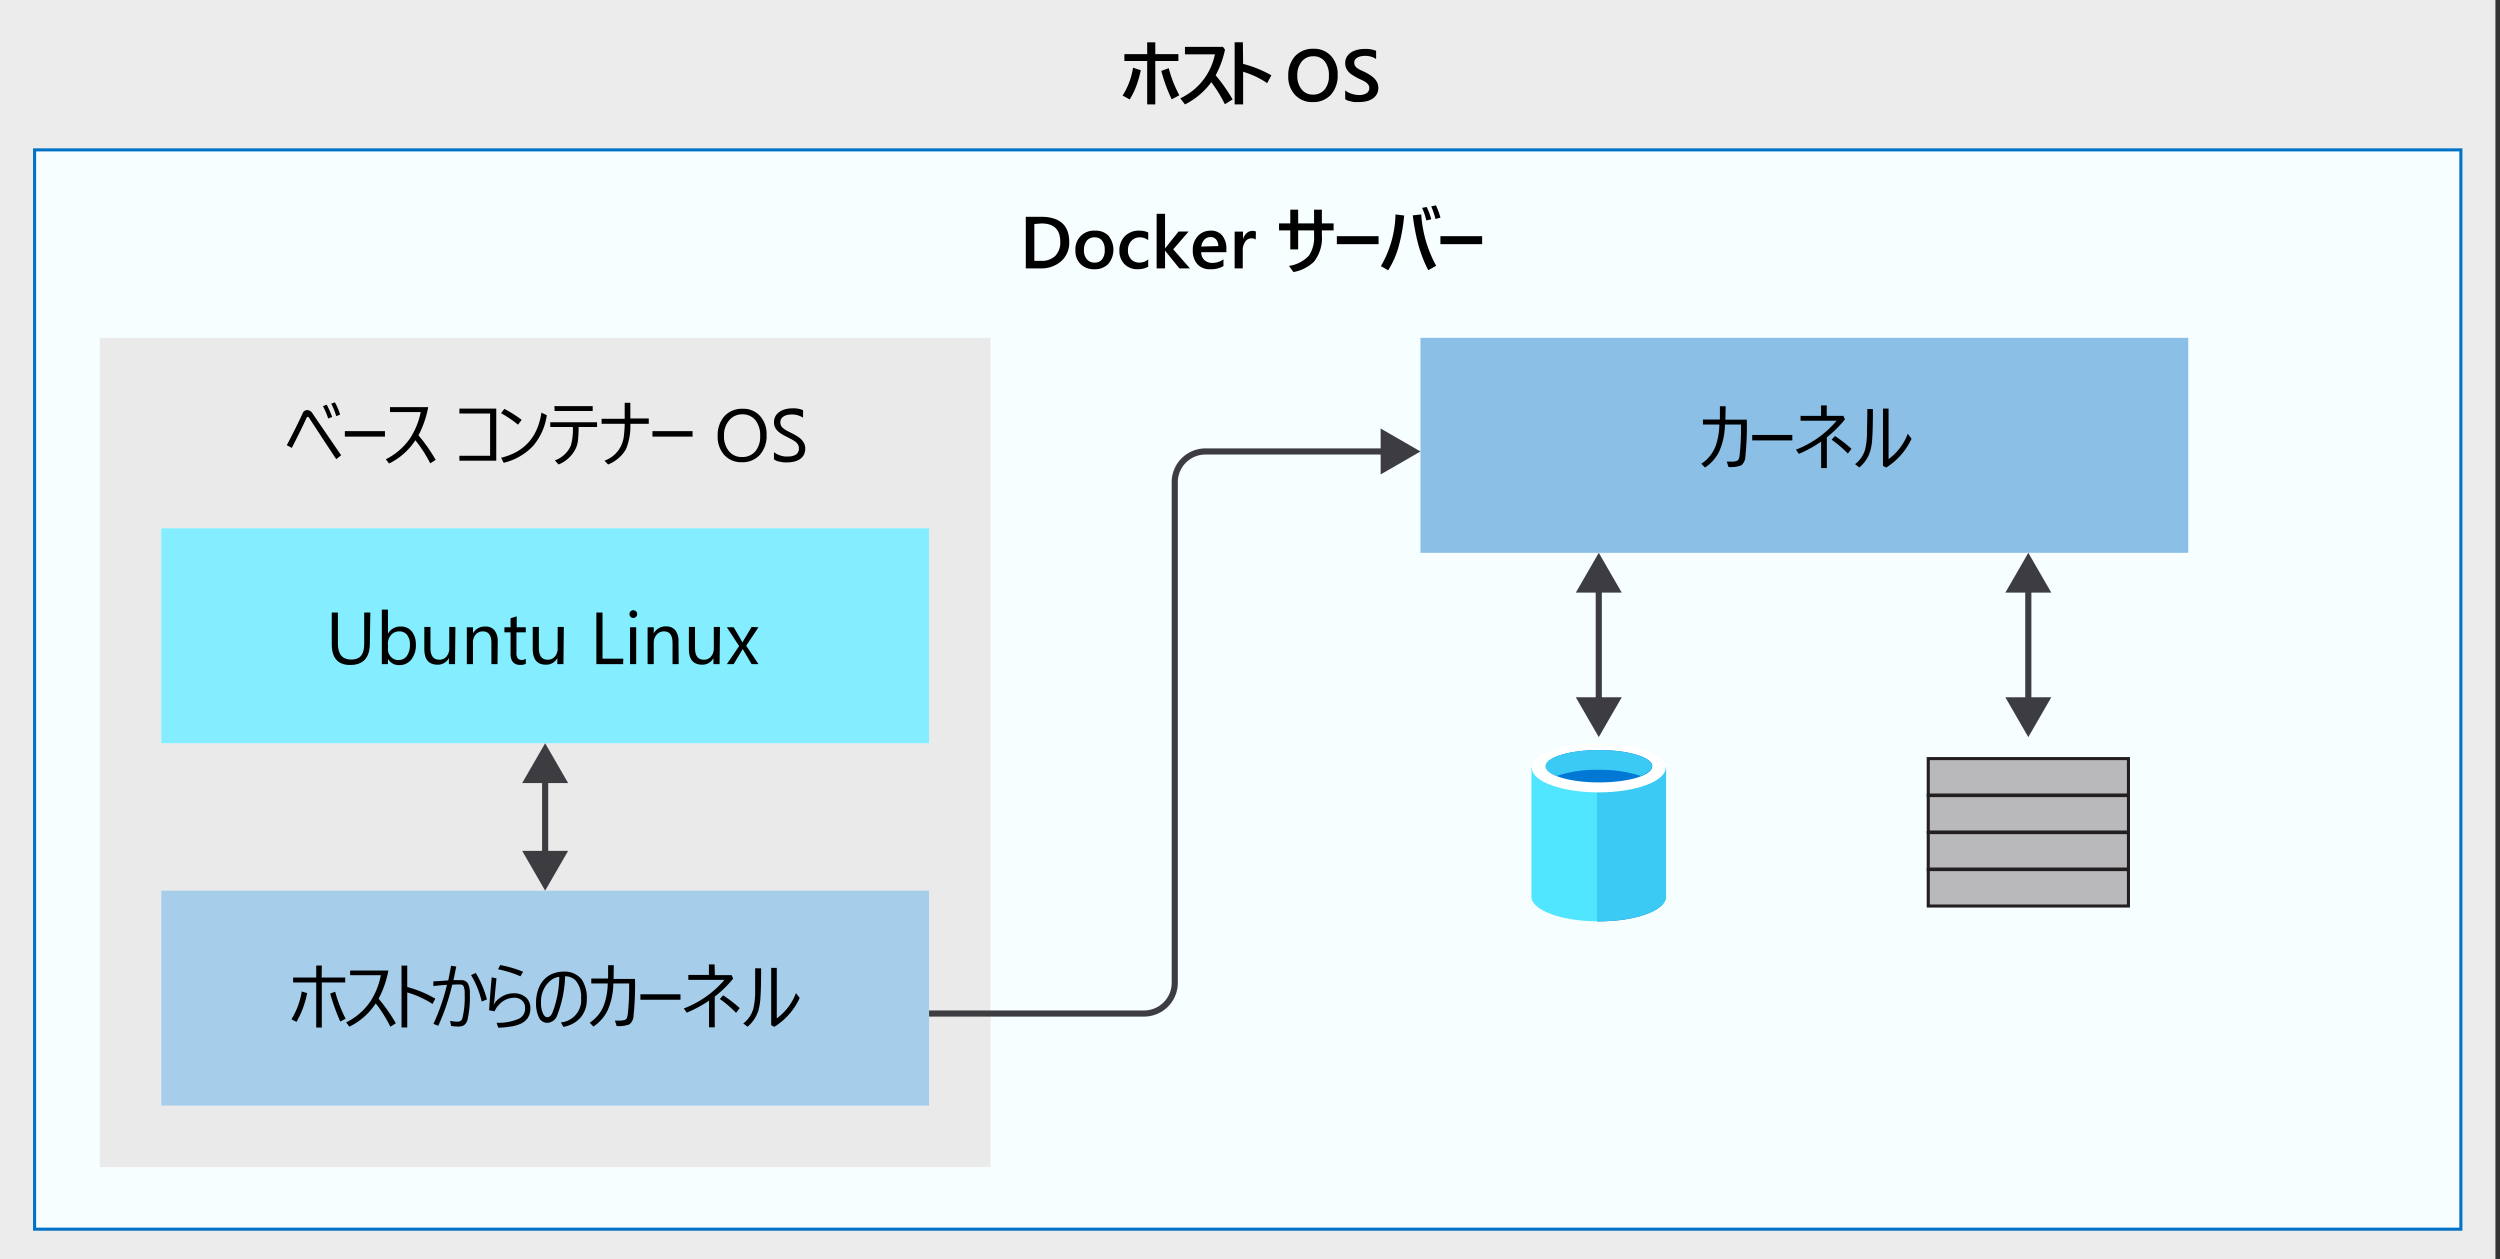 <svg xmlns="http://www.w3.org/2000/svg" viewBox="0 0 407 205"><rect x="0" y="0" width="407" height="205" fill="#333333" stroke="none"/><defs><style>.cls-1{fill:#fff;}.cls-10,.cls-2{fill:#3c3c41;}.cls-2{opacity:0.1;}.cls-15,.cls-2,.cls-3,.cls-5,.cls-6,.cls-7,.cls-8{isolation:isolate;}.cls-11,.cls-3,.cls-7{fill:#50e6ff;}.cls-3{opacity:0.05;}.cls-16,.cls-4,.cls-9{fill:none;}.cls-4{stroke:#0072c6;}.cls-16,.cls-4{stroke-width:0.5px;}.cls-15,.cls-5{fill:#75757a;}.cls-5{opacity:0.15;}.cls-6,.cls-8{fill:#0072c6;}.cls-6{opacity:0.35;}.cls-7{opacity:0.7;}.cls-8{opacity:0.45;}.cls-9{stroke:#3c3c41;}.cls-12{fill:#0072c5;}.cls-13{fill:#3bcaf4;}.cls-14{fill:#0078d4;}.cls-15{opacity:0.5;}.cls-16{stroke:#231f20;}</style></defs><title>OJ104601277</title><g id="source"><g id="text_shapes" data-name="text+shapes"><g id="Shapes"><g id="Group"><rect id="Rectangle-path" class="cls-1" width="406.25" height="205"/><rect class="cls-2" width="406.25" height="205"/></g><rect class="cls-1" x="5.63" y="24.4" width="395" height="175.71"/><rect class="cls-3" x="5.63" y="24.4" width="395" height="175.71"/><rect class="cls-4" x="5.63" y="24.4" width="395" height="175.71"/><rect class="cls-1" x="16.25" y="55" width="145" height="135"/><rect class="cls-5" x="16.25" y="55" width="145" height="135"/><rect class="cls-1" x="26.25" y="145" width="125" height="35"/><rect class="cls-6" x="26.25" y="145" width="125" height="35"/><rect class="cls-1" x="26.25" y="86" width="125" height="35"/><rect class="cls-7" x="26.25" y="86" width="125" height="35"/><rect class="cls-1" x="231.25" y="55" width="125" height="35"/><rect class="cls-8" x="231.25" y="55" width="125" height="35"/><path id="Shape" class="cls-9" d="M151.25,165h35a5,5,0,0,0,5-5V78.5a5,5,0,0,1,5-5h29.62"/><polygon class="cls-10" points="224.77 77.24 231.25 73.5 224.77 69.76 224.77 77.24"/><path class="cls-9" d="M260.28,95.38v19.24"/><polygon class="cls-10" points="256.54 96.48 260.28 90 264.02 96.48 256.54 96.48"/><polygon class="cls-10" points="256.54 113.52 260.28 120 264.02 113.52 256.54 113.52"/><path class="cls-9" d="M88.75,126.38v13.24"/><polygon class="cls-10" points="85.01 127.48 88.75 121 92.49 127.48 85.01 127.48"/><polygon class="cls-10" points="85.01 138.52 88.75 145 92.49 138.52 85.01 138.52"/><path class="cls-9" d="M330.21,95.38v19.24"/><polygon class="cls-10" points="326.47 96.48 330.21 90 333.95 96.48 326.47 96.48"/><polygon class="cls-10" points="326.47 113.52 330.21 120 333.95 113.52 326.47 113.52"/><path class="cls-11" d="M249.32,125v21c0,2.16,4.87,4,10.9,4V125Z"/><path class="cls-12" d="M260.1,150h.18c6,0,10.9-1.76,10.9-4V125H260.1Z"/><path class="cls-13" d="M260,150h.17c6.09,0,11.07-1.76,11.07-4V124.93H260Z"/><path class="cls-1" d="M271.17,125c0,2.17-4.86,4-10.89,4s-10.9-1.76-10.9-4,4.86-4,10.9-4S271.17,122.82,271.17,125Z"/><path class="cls-14" d="M269,124.75c0,1.46-3.87,2.63-8.67,2.63s-8.67-1.17-8.67-2.63,3.86-2.64,8.67-2.64S269,123.28,269,124.75Z"/><path class="cls-13" d="M267.13,126.33c1.12-.47,1.82-1,1.82-1.58,0-1.47-3.87-2.64-8.67-2.64s-8.67,1.17-8.67,2.64c0,.58.7,1.17,1.81,1.58a20,20,0,0,1,6.86-1A21,21,0,0,1,267.13,126.33Z"/><rect class="cls-1" x="313.92" y="129.52" width="32.59" height="5.93"/><rect class="cls-15" x="313.92" y="129.52" width="32.59" height="5.93"/><rect class="cls-16" x="313.92" y="129.52" width="32.59" height="5.93"/><rect class="cls-1" x="313.92" y="123.5" width="32.59" height="5.93"/><rect class="cls-15" x="313.92" y="123.5" width="32.59" height="5.93"/><rect class="cls-16" x="313.92" y="123.5" width="32.59" height="5.93"/><rect class="cls-1" x="313.92" y="141.57" width="32.59" height="5.93"/><rect class="cls-15" x="313.92" y="141.57" width="32.59" height="5.93"/><rect class="cls-16" x="313.92" y="141.57" width="32.59" height="5.93"/><rect class="cls-1" x="313.92" y="135.55" width="32.59" height="5.93"/><rect class="cls-15" x="313.92" y="135.55" width="32.59" height="5.93"/><rect class="cls-16" x="313.92" y="135.55" width="32.59" height="5.93"/></g></g></g><g id="text"><path d="M185.72,11.44a18.17,18.17,0,0,1-.8,2.75,13.53,13.53,0,0,1-1,2l-1.16-.63a11.8,11.8,0,0,0,1.7-4.54Zm2.36-2.63h3.76V9.93h-3.76V17h-1.32V9.93h-3.71V8.81h3.71V6.89h1.32Zm1,2.73,1.19-.44A19.47,19.47,0,0,0,192,15.51l-1.25.66A26.64,26.64,0,0,1,189.06,11.54Z"/><path d="M197.91,12.26a28.26,28.26,0,0,1,2.76,3.92l-1.26.79a21.84,21.84,0,0,0-2.21-3.59A11.9,11.9,0,0,1,192.91,17l-.76-1a10,10,0,0,0,3.93-3.24,10.26,10.26,0,0,0,1.71-3.92h-4.88V7.63h6.19l.33.45A15.54,15.54,0,0,1,197.91,12.26Z"/><path d="M202.38,10.4a19.17,19.17,0,0,1,4.6,1.86l-.68,1.27a14.67,14.67,0,0,0-3.92-1.85V17H201V6.88h1.34Z"/><path d="M213.73,16.62a3.77,3.77,0,0,1-2.91-1.18,4.29,4.29,0,0,1-1.09-3.06,4.62,4.62,0,0,1,1.11-3.24,3.94,3.94,0,0,1,3-1.2,3.69,3.69,0,0,1,2.85,1.17,4.33,4.33,0,0,1,1.08,3.06,4.62,4.62,0,0,1-1.11,3.26A3.86,3.86,0,0,1,213.73,16.62Zm.07-7.46a2.35,2.35,0,0,0-1.88.86,3.43,3.43,0,0,0-.72,2.27,3.45,3.45,0,0,0,.7,2.26,2.26,2.26,0,0,0,1.84.85,2.37,2.37,0,0,0,1.9-.81,3.38,3.38,0,0,0,.7-2.28,3.58,3.58,0,0,0-.68-2.33A2.3,2.3,0,0,0,213.8,9.16Z"/><path d="M219,16.15V14.71a2.67,2.67,0,0,0,.46.32,3.57,3.57,0,0,0,.57.23,3.29,3.29,0,0,0,.6.15,2.8,2.8,0,0,0,.55.06,2.33,2.33,0,0,0,1.31-.3,1,1,0,0,0,.43-.85.88.88,0,0,0-.15-.51,1.54,1.54,0,0,0-.4-.41,4.14,4.14,0,0,0-.6-.34l-.75-.35c-.29-.16-.55-.31-.8-.47a3.26,3.26,0,0,1-.64-.51,2.37,2.37,0,0,1-.43-.65,2.09,2.09,0,0,1-.15-.83,2,2,0,0,1,.26-1,2.32,2.32,0,0,1,.71-.72,3.15,3.15,0,0,1,1-.42,4.34,4.34,0,0,1,1.14-.14,4.55,4.55,0,0,1,1.92.3V9.61a3.1,3.1,0,0,0-1.84-.51,3.26,3.26,0,0,0-.62.06,1.88,1.88,0,0,0-.55.19,1.22,1.22,0,0,0-.4.35.85.85,0,0,0-.15.51,1,1,0,0,0,.12.48,1.33,1.33,0,0,0,.34.38,4.43,4.43,0,0,0,.55.33l.76.35a8,8,0,0,1,.82.48,3.79,3.79,0,0,1,.69.55,2.59,2.59,0,0,1,.47.68,2.08,2.08,0,0,1,.17.85,2,2,0,0,1-1,1.79,3.18,3.18,0,0,1-1,.4,5.84,5.84,0,0,1-1.21.12l-.51,0q-.32,0-.63-.09l-.61-.15A2.13,2.13,0,0,1,219,16.15Z"/><path d="M167,43.69v-8.4h2.43c3.09,0,4.64,1.36,4.64,4.1a4,4,0,0,1-1.29,3.12,4.9,4.9,0,0,1-3.45,1.18Zm1.39-7.22v6h1.11a3.16,3.16,0,0,0,2.29-.8,3.11,3.11,0,0,0,.82-2.29c0-2-1-3-3.06-3Z"/><path d="M178.12,43.83a3,3,0,0,1-2.21-.84,3,3,0,0,1-.83-2.23,3,3,0,0,1,3.19-3.21,2.87,2.87,0,0,1,2.19.83A3.62,3.62,0,0,1,180.4,43,3.05,3.05,0,0,1,178.12,43.83Zm.07-5.19a1.55,1.55,0,0,0-1.26.55,2.32,2.32,0,0,0-.46,1.54,2.14,2.14,0,0,0,.47,1.48,1.57,1.57,0,0,0,1.25.54,1.47,1.47,0,0,0,1.23-.53,2.33,2.33,0,0,0,.43-1.52,2.38,2.38,0,0,0-.43-1.53A1.47,1.47,0,0,0,178.19,38.64Z"/><path d="M186.93,43.42a3.46,3.46,0,0,1-1.71.41,2.92,2.92,0,0,1-2.16-.83,3,3,0,0,1-.82-2.17,3.25,3.25,0,0,1,.89-2.38,3.13,3.13,0,0,1,2.35-.9,3.47,3.47,0,0,1,1.45.29V39.1a2.19,2.19,0,0,0-1.33-.46,1.86,1.86,0,0,0-1.42.58,2.16,2.16,0,0,0-.55,1.52,2.07,2.07,0,0,0,.52,1.48,1.88,1.88,0,0,0,1.39.53,2.19,2.19,0,0,0,1.39-.52Z"/><path d="M193.72,43.69H192l-2.33-2.88h0v2.88h-1.37V34.81h1.37v5.63h0l2.2-2.75h1.64L191,40.59Z"/><path d="M199.65,41.06h-4.09a1.75,1.75,0,0,0,.51,1.28,1.89,1.89,0,0,0,1.35.46,3,3,0,0,0,1.76-.58v1.1a4,4,0,0,1-2.16.51,2.69,2.69,0,0,1-2.08-.81,3.3,3.3,0,0,1-.75-2.3,3.22,3.22,0,0,1,.82-2.29,2.75,2.75,0,0,1,2.06-.88,2.37,2.37,0,0,1,1.91.79,3.29,3.29,0,0,1,.67,2.2Zm-1.31-1A1.71,1.71,0,0,0,198,39a1.15,1.15,0,0,0-.93-.41,1.35,1.35,0,0,0-1,.43,2,2,0,0,0-.5,1.12Z"/><path d="M204.43,39a1.13,1.13,0,0,0-.71-.2,1.23,1.23,0,0,0-1,.55,2.43,2.43,0,0,0-.4,1.48v2.87H201v-6h1.36v1.24h0a2.14,2.14,0,0,1,.61-1,1.36,1.36,0,0,1,.92-.35,1.11,1.11,0,0,1,.57.11Z"/><path d="M213.93,37.51h-2.59V40.6h-1.28V37.51h-1.83V36.37h1.83V34.13h1.28v2.24h2.59V34.13h1.27v2.24h1.91v1.14H215.2v.76a6.24,6.24,0,0,1-1.29,4.34,6.51,6.51,0,0,1-3.33,1.68l-.74-1a5.54,5.54,0,0,0,3.24-1.66,5.26,5.26,0,0,0,.85-3.29Z"/><path d="M217.64,38.45h6.79v1.3h-6.79Z"/><path d="M224.81,43.33a17.56,17.56,0,0,0,2.38-8.42l1.41.18a29.05,29.05,0,0,1-1,5.4A15.13,15.13,0,0,1,226,44ZM230,35.06l1.38-.15a20,20,0,0,0,2.43,8.36l-1.29.72a21.69,21.69,0,0,1-1.71-4.51A35,35,0,0,1,230,35.06Zm1.48-1.21.79-.15a11.37,11.37,0,0,1,.74,2l-.81.19A9.85,9.85,0,0,0,231.52,33.85ZM233,33.6l.77-.17a12.83,12.83,0,0,1,.74,2l-.82.22A11.8,11.8,0,0,0,233,33.6Z"/><path d="M234.5,38.45h6.79v1.3H234.5Z"/><path d="M60.21,104.72q0,3.54-3.2,3.54c-2,0-3-1.13-3-3.4V99.72h1v5.07c0,1.72.73,2.59,2.18,2.59s2.1-.84,2.1-2.5V99.72h1Z"/><path d="M63.16,107.25h0v.87h-1V99.24h1v3.93h0A2.27,2.27,0,0,1,65.23,102a2.21,2.21,0,0,1,1.81.8,3.32,3.32,0,0,1,.66,2.16,3.69,3.69,0,0,1-.74,2.41,2.42,2.42,0,0,1-2,.91A2,2,0,0,1,63.16,107.25Zm0-2.42v.84a1.77,1.77,0,0,0,.48,1.26,1.59,1.59,0,0,0,1.23.52,1.6,1.6,0,0,0,1.37-.67,3,3,0,0,0,.49-1.85,2.39,2.39,0,0,0-.46-1.57,1.54,1.54,0,0,0-1.26-.57,1.69,1.69,0,0,0-1.34.58A2.15,2.15,0,0,0,63.14,104.83Z"/><path d="M74.08,108.12h-1v-1h0a2,2,0,0,1-1.85,1.09c-1.43,0-2.15-.85-2.15-2.55v-3.59h1v3.43c0,1.27.48,1.9,1.45,1.9a1.47,1.47,0,0,0,1.16-.52,2,2,0,0,0,.45-1.35v-3.46h1Z"/><path d="M81,108.12H80V104.7c0-1.28-.46-1.91-1.39-1.91a1.54,1.54,0,0,0-1.2.54A2,2,0,0,0,77,104.7v3.42H76v-6h1v1h0A2.16,2.16,0,0,1,79,102a1.85,1.85,0,0,1,1.51.63,2.84,2.84,0,0,1,.52,1.84Z"/><path d="M85.6,108.06a1.82,1.82,0,0,1-.9.19c-1,0-1.58-.59-1.58-1.76v-3.55h-1v-.82h1v-1.47l1-.31v1.78H85.6v.82H84.08v3.38a1.37,1.37,0,0,0,.21.86.83.83,0,0,0,.68.26,1.05,1.05,0,0,0,.63-.2Z"/><path d="M91.73,108.12h-1v-1h0a2,2,0,0,1-1.86,1.09c-1.43,0-2.14-.85-2.14-2.55v-3.59h1v3.43c0,1.27.48,1.9,1.45,1.9a1.47,1.47,0,0,0,1.16-.52,2,2,0,0,0,.45-1.35v-3.46h1Z"/><path d="M101.45,108.12H97.09v-8.4h1v7.51h3.38Z"/><path d="M103.1,100.6a.61.61,0,0,1-.62-.62.61.61,0,0,1,.18-.45.6.6,0,0,1,.44-.18.64.64,0,0,1,.45.18.61.61,0,0,1,.18.45.58.58,0,0,1-.18.43A.61.61,0,0,1,103.1,100.6Zm.47,7.52h-1v-6h1Z"/><path d="M110.49,108.12h-1V104.7c0-1.28-.46-1.91-1.39-1.91a1.54,1.54,0,0,0-1.2.54,2,2,0,0,0-.47,1.37v3.42h-1v-6h1v1h0a2.16,2.16,0,0,1,2-1.14,1.85,1.85,0,0,1,1.51.63,2.84,2.84,0,0,1,.52,1.84Z"/><path d="M117.15,108.12h-1v-1h0a2,2,0,0,1-1.85,1.09c-1.43,0-2.15-.85-2.15-2.55v-3.59h1v3.43c0,1.27.48,1.9,1.45,1.9a1.46,1.46,0,0,0,1.16-.52,2,2,0,0,0,.45-1.35v-3.46h1Z"/><path d="M123.48,102.12l-2,3,2,3h-1.12l-1.18-2-.26-.45h0l-.28.45-1.2,2h-1.11l2-2.94-2-3.06h1.12l1.16,2c.09.15.17.31.25.47h0l1.5-2.52Z"/><path d="M50,161.68a14.83,14.83,0,0,1-1.74,4.69l-.81-.44a12.17,12.17,0,0,0,1.67-4.52Zm2.36-2.54H56.2v.8H52.39v7.34h-.91v-7.34H47.72v-.8h3.76v-1.95h.91Zm1.37,2.62.84-.31a21.08,21.08,0,0,0,1.7,4.39l-.87.47A32.15,32.15,0,0,1,53.76,161.76Z"/><path d="M61.17,163.35a10.74,10.74,0,0,1-4.29,3.79l-.53-.69a10.33,10.33,0,0,0,3.92-3.37A11.92,11.92,0,0,0,62,158.76H57V158h6.23a16.17,16.17,0,0,1-1.59,4.59,27.3,27.3,0,0,1,2.8,4l-.89.56A21.64,21.64,0,0,0,61.17,163.35Z"/><path d="M66.3,161.57v5.7h-.93V157.2h.93v3.48a18.53,18.53,0,0,1,4.57,1.91l-.46.86A15.12,15.12,0,0,0,66.3,161.57Z"/><path d="M73.62,160.31A35.22,35.22,0,0,1,71.35,167l-.79-.31a32.37,32.37,0,0,0,2.2-6.35c-.48,0-1.22.09-2.21.19l0-.76,1.3-.08,1.12-.08c.15-.67.3-1.47.46-2.38l.85.12c-.18.91-.33,1.65-.46,2.22.45,0,.86,0,1.23,0a1.21,1.21,0,0,1,1.09.49,3.12,3.12,0,0,1,.35,1.7,16.71,16.71,0,0,1-.38,4.26,1.56,1.56,0,0,1-.54.86,1.59,1.59,0,0,1-.92.24,7.09,7.09,0,0,1-1.22-.1l-.15-.83a5.6,5.6,0,0,0,1.07.14,1.2,1.2,0,0,0,.64-.13.75.75,0,0,0,.28-.41,13.89,13.89,0,0,0,.38-3.92,3.08,3.08,0,0,0-.18-1.31.61.61,0,0,0-.58-.28C74.48,160.26,74.07,160.28,73.62,160.31Zm3.07-1.57.76-.34a16.35,16.35,0,0,1,1.82,4.31l-.85.34A14.89,14.89,0,0,0,76.69,158.74Z"/><path d="M80.83,159.28c-.19,1.86-.3,3.08-.35,3.65l-.12.65.28-.44a4.11,4.11,0,0,1,1.44-1.09,3.54,3.54,0,0,1,1.52-.34,2.86,2.86,0,0,1,2.06.71,2.27,2.27,0,0,1,.68,1.72,2.73,2.73,0,0,1-.42,1.58,2.79,2.79,0,0,1-1,.87,5.82,5.82,0,0,1-1.8.53,14.43,14.43,0,0,1-2,.19l-.28-.8a8.41,8.41,0,0,0,3.49-.6,1.81,1.81,0,0,0,1.15-1.85,1.53,1.53,0,0,0-.52-1.21,1.84,1.84,0,0,0-1.25-.42,3.36,3.36,0,0,0-2.53,1.21,3.53,3.53,0,0,0-.66,1l-.89-.16q.09-1.72.42-5.37Zm.25-1.48.35-.69a19.15,19.15,0,0,1,3.73,1.09l-.43.74A17.74,17.74,0,0,0,81.08,157.8Z"/><path d="M92,158.94a19.14,19.14,0,0,1-1.27,6.31,1.8,1.8,0,0,1-1.63,1.27,1.49,1.49,0,0,1-1.37-.9,5.12,5.12,0,0,1-.46-2.4,6.31,6.31,0,0,1,.39-2.24,4.43,4.43,0,0,1,.89-1.48,4,4,0,0,1,1.47-1,4.69,4.69,0,0,1,1.69-.32,3.58,3.58,0,0,1,3,1.28,5.48,5.48,0,0,1,.82,3.27,4.4,4.4,0,0,1-1,2.91,4.74,4.74,0,0,1-2.81,1.53l-.41-.72a3.64,3.64,0,0,0,3.29-4,4,4,0,0,0-.89-2.83A2.4,2.4,0,0,0,92,158.94Zm-.91.1a2.49,2.49,0,0,0-1.1.34,3.81,3.81,0,0,0-.91.8,4.48,4.48,0,0,0-1,3.07,3.84,3.84,0,0,0,.36,1.82c.18.35.4.53.64.53a.72.72,0,0,0,.53-.22,1.94,1.94,0,0,0,.38-.66A16.72,16.72,0,0,0,91.05,159Z"/><path d="M99.89,159.37h3.49a48.26,48.26,0,0,1-.24,6,1.87,1.87,0,0,1-.68,1.4,5,5,0,0,1-2.07.27l-.28-.89.66,0a2.59,2.59,0,0,0,1-.13.58.58,0,0,0,.29-.29,3.38,3.38,0,0,0,.15-.69,40,40,0,0,0,.21-4.93H99.85a11.21,11.21,0,0,1-.94,4.4,6.71,6.71,0,0,1-2.3,2.61l-.61-.62a5.94,5.94,0,0,0,2.31-2.85,10.69,10.69,0,0,0,.63-3.54H96.26v-.81H99c0-.4,0-1.12,0-2.16h.93C99.91,157.83,99.91,158.55,99.89,159.37Z"/><path d="M104.26,161.87h6.52v.89h-6.52Z"/><path d="M116.38,158.75h2.72l.26.57a18.51,18.51,0,0,1-3,2.93v5h-.93v-4.34a20.38,20.38,0,0,1-3.62,1.95l-.49-.68a16.4,16.4,0,0,0,6.62-4.66h-5.88v-.8h3.35V157h.92Zm.81,3.89.54-.6a20.59,20.59,0,0,1,2.69,2.08l-.59.77A18.18,18.18,0,0,0,117.19,162.64Z"/><path d="M123.91,157.65q0,3.42-.12,4.92a9.41,9.41,0,0,1-.34,2,5.65,5.65,0,0,1-1.75,2.58l-.7-.54a4.47,4.47,0,0,0,1.64-2.39,12.61,12.61,0,0,0,.3-2.46c0-.89,0-2.26,0-4.13Zm2.55,8.14a9,9,0,0,0,3.12-4.12l.61.8a10.84,10.84,0,0,1-4.13,4.7l-.51-.27v-9.33h.91Z"/><path d="M280.89,68.32h3.49a48.26,48.26,0,0,1-.24,6.05,1.87,1.87,0,0,1-.68,1.4,4.94,4.94,0,0,1-2.06.26l-.28-.88c.33,0,.55,0,.66,0a2.57,2.57,0,0,0,1-.13.62.62,0,0,0,.29-.29,2.49,2.49,0,0,0,.15-.7,39.71,39.71,0,0,0,.21-4.92h-2.61a11.21,11.21,0,0,1-.94,4.4,6.62,6.62,0,0,1-2.3,2.6l-.61-.61a6,6,0,0,0,2.32-2.85,11,11,0,0,0,.62-3.54h-2.67v-.81H280c0-.4,0-1.12,0-2.16h.94Q280.92,67.09,280.89,68.32Z"/><path d="M285.26,70.81h6.53v.89h-6.53Z"/><path d="M297.39,67.7h2.71l.26.57a18.94,18.94,0,0,1-2.95,2.93v5h-.93V71.89a20,20,0,0,1-3.62,2l-.49-.68A16.33,16.33,0,0,0,299,68.5h-5.87v-.8h3.34V66h.93Zm.8,3.89.54-.61a21.54,21.54,0,0,1,2.69,2.09l-.59.77A17.58,17.58,0,0,0,298.19,71.59Z"/><path d="M304.91,66.6q0,3.41-.12,4.92a8.83,8.83,0,0,1-.34,2,5.57,5.57,0,0,1-1.75,2.58l-.7-.54a4.45,4.45,0,0,0,1.64-2.39,11.21,11.21,0,0,0,.3-2.46c0-.89.06-2.27.06-4.13Zm2.55,8.14a8.91,8.91,0,0,0,3.12-4.13l.62.81a11,11,0,0,1-4.13,4.7l-.52-.27V66.52h.91Z"/><path d="M46.69,72.48c1-1.91,1.86-3.61,2.55-5.13a.84.84,0,0,1,.75-.59,1,1,0,0,1,.85.49c.55.82,1.37,2,2.45,3.59l2.25,3.28-.8.63q-1.6-2.4-4.44-6.76a.21.21,0,0,0-.18-.12.21.21,0,0,0-.21.16c-.69,1.49-1.5,3.13-2.41,4.89Zm5.89-6.36.61-.24a17.07,17.07,0,0,1,.89,2l-.65.26A13,13,0,0,0,52.58,66.12Zm1.34-.41.6-.21a9.7,9.7,0,0,1,.85,2l-.63.25A11.77,11.77,0,0,0,53.92,65.71Z"/><path d="M56.14,70.19h6.53v.89H56.14Z"/><path d="M67.62,71.67a10.65,10.65,0,0,1-4.28,3.79l-.53-.69a10.49,10.49,0,0,0,3.92-3.37,12.1,12.1,0,0,0,1.76-4.32h-5v-.8h6.22a16.17,16.17,0,0,1-1.58,4.59,27.3,27.3,0,0,1,2.8,4l-.89.56A21.13,21.13,0,0,0,67.62,71.67Z"/><path d="M80.79,75h-6v-.8h5V67.32h-5v-.8h6Z"/><path d="M82.11,66.56a20.77,20.77,0,0,1,2.82,1.79l-.6.79a17.09,17.09,0,0,0-2.76-1.87Zm6,.6.91.44a9.77,9.77,0,0,1-2.24,5A9.6,9.6,0,0,1,82,75.34l-.41-.82Q87.26,73.14,88.15,67.16Z"/><path d="M93.26,69.52H89.58v-.78H97.2v.78h-3a21.32,21.32,0,0,1-.11,2.2,4.5,4.5,0,0,1-.29,1.14,5.29,5.29,0,0,1-2.87,2.76l-.6-.67a4.45,4.45,0,0,0,2.61-2.42A9.68,9.68,0,0,0,93.26,69.52Zm-3-3.4h6.23v.79H90.29Z"/><path d="M102.62,68.13h3V69h-3a9.78,9.78,0,0,1-.71,4.13A5.91,5.91,0,0,1,99,75.62L98.41,75a4.77,4.77,0,0,0,3.15-4,17.15,17.15,0,0,0,.14-2H97.94v-.82h3.76v-2.6h.92Z"/><path d="M106.22,70.19h6.53v.89h-6.53Z"/><path d="M120.77,75.25a3.71,3.71,0,0,1-2.86-1.18A4.36,4.36,0,0,1,116.84,71a4.64,4.64,0,0,1,1.09-3.24,3.85,3.85,0,0,1,3-1.21,3.6,3.6,0,0,1,2.81,1.18,4.37,4.37,0,0,1,1.06,3.06,4.61,4.61,0,0,1-1.09,3.25A3.76,3.76,0,0,1,120.77,75.25Zm.07-7.8a2.7,2.7,0,0,0-2.15,1,3.7,3.7,0,0,0-.82,2.51,3.77,3.77,0,0,0,.8,2.5,2.63,2.63,0,0,0,2.1.94,2.75,2.75,0,0,0,2.18-.9,3.68,3.68,0,0,0,.8-2.52,3.91,3.91,0,0,0-.77-2.58A2.69,2.69,0,0,0,120.84,67.45Z"/><path d="M126,74.77V73.61a2.21,2.21,0,0,0,.48.31,3,3,0,0,0,.58.24,5.06,5.06,0,0,0,.62.15,3,3,0,0,0,.58,0,2.28,2.28,0,0,0,1.35-.33,1.15,1.15,0,0,0,.45-1,1.16,1.16,0,0,0-.15-.6,1.94,1.94,0,0,0-.41-.46,4.42,4.42,0,0,0-.62-.39l-.78-.41a7.93,7.93,0,0,1-.82-.45,3.17,3.17,0,0,1-.66-.5,1.85,1.85,0,0,1-.61-1.44,2,2,0,0,1,.25-1,2.13,2.13,0,0,1,.67-.7,3,3,0,0,1,.93-.41,4.3,4.3,0,0,1,1.07-.14,4.08,4.08,0,0,1,1.81.3V68a3.29,3.29,0,0,0-1.91-.52,3.48,3.48,0,0,0-.64.07,2,2,0,0,0-.58.22,1.27,1.27,0,0,0-.41.39,1.1,1.1,0,0,0-.16.59,1.22,1.22,0,0,0,.12.56,1.28,1.28,0,0,0,.36.42,3.32,3.32,0,0,0,.57.38l.78.4c.3.15.58.3.85.47a3.59,3.59,0,0,1,.71.54,2.53,2.53,0,0,1,.48.66,1.89,1.89,0,0,1,.18.84,2.14,2.14,0,0,1-.24,1.05,2,2,0,0,1-.66.7,2.8,2.8,0,0,1-.95.39,5.24,5.24,0,0,1-1.14.12l-.49,0-.6-.1a4.74,4.74,0,0,1-.57-.15A2,2,0,0,1,126,74.77Z"/></g></svg>